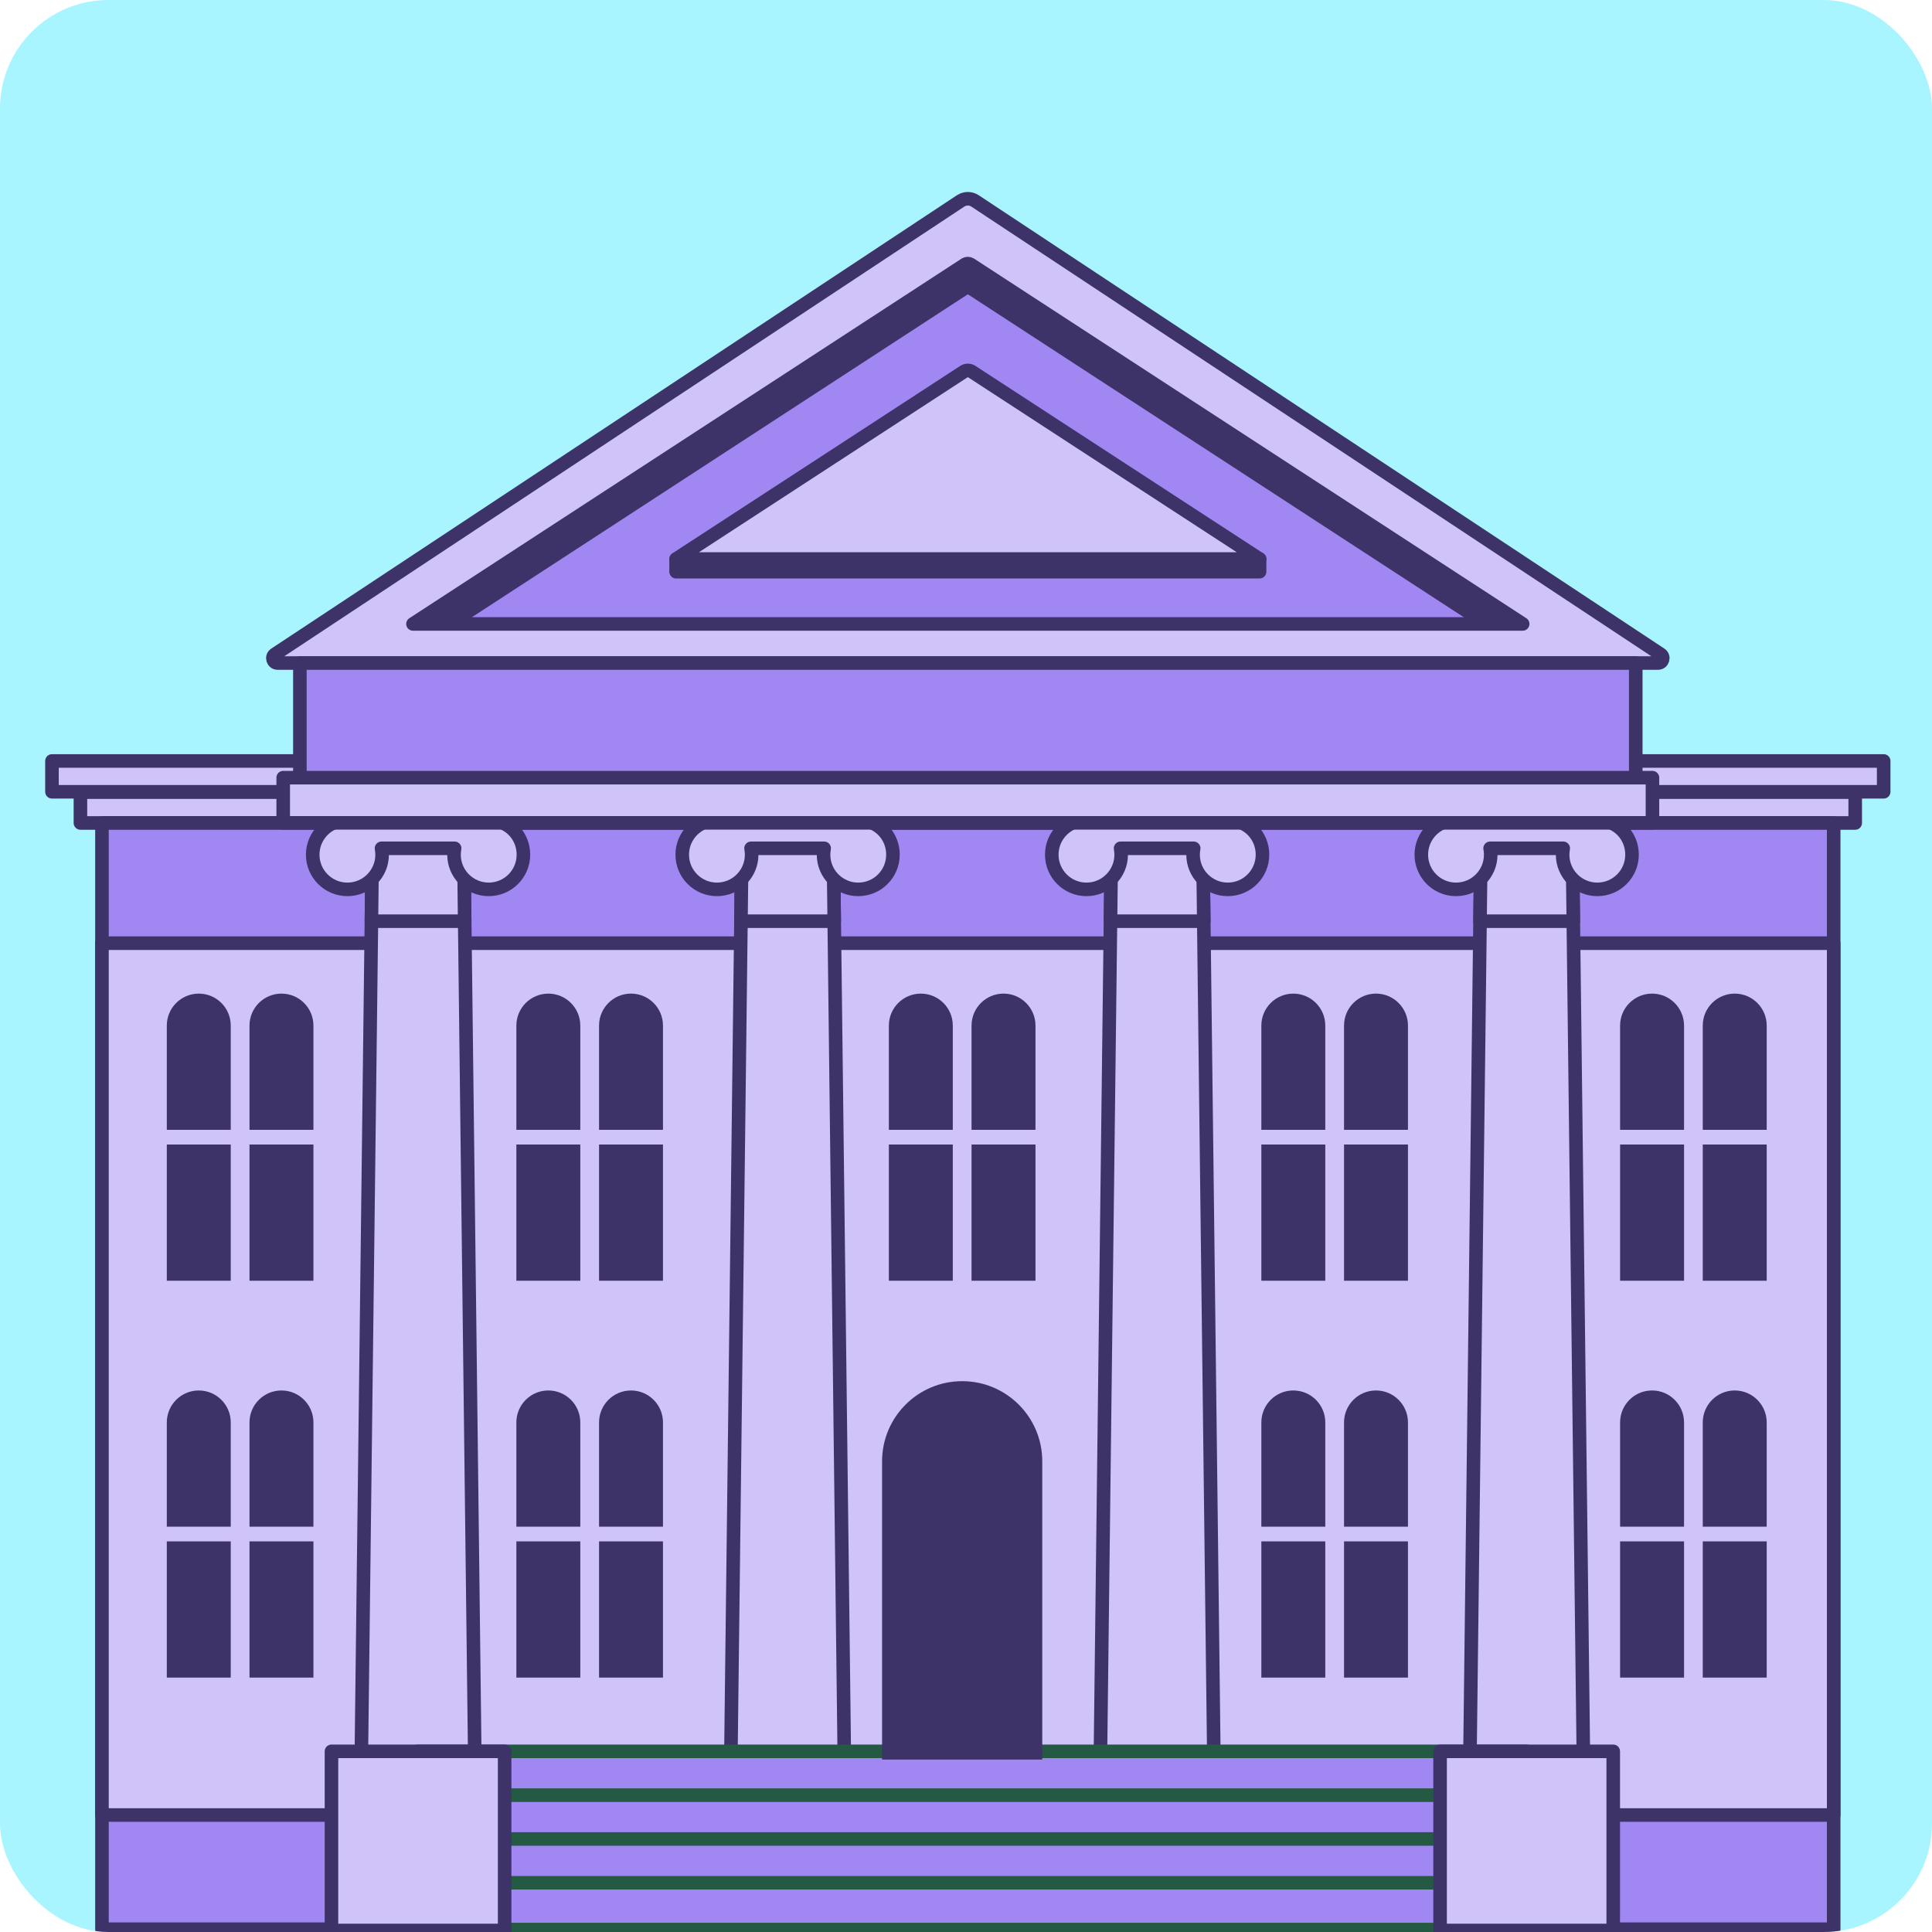 <svg xmlns="http://www.w3.org/2000/svg" width="285" height="285" viewBox="0 0 285 285" fill="none"><g clip-path="url(#clip0_15795_9994)"><path d="M285 0H0V285H285V0Z" fill="#A8F5FF"></path><path d="M277.872 112.253H7.666V116.8H277.872V112.253Z" fill="#CFC3F9" stroke="#3D3368" stroke-width="2" stroke-linecap="round" stroke-linejoin="round"></path><path d="M273.672 116.855H11.865V121.402H273.672V116.855Z" fill="#CFC3F9" stroke="#3D3368" stroke-width="2" stroke-linecap="round" stroke-linejoin="round"></path><path d="M270.496 121.402H15.041V284.588H270.496V121.402Z" fill="#A187F2" stroke="#3D3368" stroke-width="2" stroke-linecap="round" stroke-linejoin="round"></path><path d="M270.496 139.133H15.041V267.742H270.496V139.133Z" fill="#CFC3F9" stroke="#3D3368" stroke-width="2" stroke-linecap="round" stroke-linejoin="round"></path><path d="M141.704 29.64L40.571 96.512C39.985 96.897 40.26 97.808 40.962 97.808H244.578C245.28 97.808 245.552 96.897 244.969 96.512L143.836 29.64C143.189 29.212 142.35 29.212 141.706 29.64H141.704Z" fill="#CFC3F9" stroke="#3D3368" stroke-width="2" stroke-linecap="round" stroke-linejoin="round"></path><path d="M142.387 38.992L60.922 92.039H224.617L143.152 38.992C142.92 38.842 142.622 38.842 142.39 38.992H142.387Z" fill="#A187F2" stroke="#3D3368" stroke-width="2" stroke-linecap="round" stroke-linejoin="round"></path><path d="M99.732 82.505V84.334H185.808V82.465L99.732 82.505Z" fill="#3D3368" stroke="#3D3368" stroke-width="2" stroke-linecap="round" stroke-linejoin="round"></path><path d="M142.197 54.812L99.732 82.465H185.81L143.345 54.812C142.997 54.585 142.548 54.585 142.2 54.812H142.197Z" fill="#CFC3F9" stroke="#3D3368" stroke-width="2" stroke-linecap="round" stroke-linejoin="round"></path><path d="M143.117 43.04L218.365 92.039H224.617L143.117 38.969C142.906 38.831 142.634 38.831 142.423 38.969L60.924 92.039H67.175L142.423 43.04C142.634 42.903 142.906 42.903 143.117 43.04Z" fill="#3D3368" stroke="#3D3368" stroke-linecap="round" stroke-linejoin="round"></path><path d="M241.3 97.811H44.238V116.713H241.3V97.811Z" fill="#A187F2" stroke="#3D3368" stroke-width="2" stroke-linecap="round" stroke-linejoin="round"></path><path d="M70.077 262.48H53.262L54.945 123.064H68.396L70.077 262.48Z" fill="#CFC3F9" stroke="#3D3368" stroke-width="2" stroke-linecap="round" stroke-linejoin="round"></path><path d="M68.548 135.889L68.395 123.064H54.945L54.789 135.889H68.548Z" fill="#CFC3F9" stroke="#3D3368" stroke-width="2" stroke-linecap="round" stroke-linejoin="round"></path><path d="M72.328 120.969V120.958H51.248C48.419 120.958 46.129 123.252 46.129 126.078C46.129 128.904 48.422 131.197 51.248 131.197C54.075 131.197 56.368 128.904 56.368 126.078C56.368 125.756 56.334 125.445 56.278 125.138H67.063C67.008 125.445 66.974 125.756 66.974 126.078C66.974 128.907 69.267 131.197 72.093 131.197C74.919 131.197 77.212 128.904 77.212 126.078C77.212 123.252 75.046 121.093 72.328 120.969Z" fill="#CFC3F9" stroke="#3D3368" stroke-width="2" stroke-linecap="round" stroke-linejoin="round"></path><path d="M124.588 262.48H107.775L109.456 123.064H122.907L124.588 262.48Z" fill="#CFC3F9" stroke="#3D3368" stroke-width="2" stroke-linecap="round" stroke-linejoin="round"></path><path d="M123.063 135.889L122.907 123.064H109.456L109.301 135.889H123.063Z" fill="#CFC3F9" stroke="#3D3368" stroke-width="2" stroke-linecap="round" stroke-linejoin="round"></path><path d="M126.84 120.969V120.958H105.76C102.931 120.958 100.641 123.252 100.641 126.078C100.641 128.904 102.934 131.197 105.76 131.197C108.586 131.197 110.88 128.904 110.88 126.078C110.88 125.756 110.845 125.445 110.79 125.138H121.575C121.52 125.445 121.485 125.756 121.485 126.078C121.485 128.907 123.778 131.197 126.605 131.197C129.431 131.197 131.724 128.904 131.724 126.078C131.724 123.252 129.558 121.093 126.84 120.969Z" fill="#CFC3F9" stroke="#3D3368" stroke-width="2" stroke-linecap="round" stroke-linejoin="round"></path><path d="M179.102 262.48H162.287L163.968 123.064H177.419L179.102 262.48Z" fill="#CFC3F9" stroke="#3D3368" stroke-width="2" stroke-linecap="round" stroke-linejoin="round"></path><path d="M177.576 135.889L177.42 123.064H163.969L163.816 135.889H177.576Z" fill="#CFC3F9" stroke="#3D3368" stroke-width="2" stroke-linecap="round" stroke-linejoin="round"></path><path d="M181.351 120.969V120.958H160.272C157.443 120.958 155.152 123.252 155.152 126.078C155.152 128.904 157.446 131.197 160.272 131.197C163.098 131.197 165.391 128.904 165.391 126.078C165.391 125.756 165.357 125.445 165.302 125.138H176.087C176.031 125.445 175.997 125.756 175.997 126.078C175.997 128.907 178.29 131.197 181.116 131.197C183.943 131.197 186.236 128.904 186.236 126.078C186.236 123.252 184.069 121.093 181.351 120.969Z" fill="#CFC3F9" stroke="#3D3368" stroke-width="2" stroke-linecap="round" stroke-linejoin="round"></path><path d="M233.613 262.48H216.801L218.482 123.064H231.932L233.613 262.48Z" fill="#CFC3F9" stroke="#3D3368" stroke-width="2" stroke-linecap="round" stroke-linejoin="round"></path><path d="M232.088 135.889L231.932 123.064H218.482L218.326 135.889H232.088Z" fill="#CFC3F9" stroke="#3D3368" stroke-width="2" stroke-linecap="round" stroke-linejoin="round"></path><path d="M235.865 120.969V120.958H214.785C211.957 120.958 209.666 123.252 209.666 126.078C209.666 128.904 211.959 131.197 214.785 131.197C217.612 131.197 219.905 128.904 219.905 126.078C219.905 125.756 219.871 125.445 219.815 125.138H230.6C230.545 125.445 230.511 125.756 230.511 126.078C230.511 128.907 232.804 131.197 235.63 131.197C238.456 131.197 240.749 128.904 240.749 126.078C240.749 123.252 238.583 121.093 235.865 120.969Z" fill="#CFC3F9" stroke="#3D3368" stroke-width="2" stroke-linecap="round" stroke-linejoin="round"></path><path d="M243.763 114.718H41.777V121.386H243.763V114.718Z" fill="#CFC3F9" stroke="#3D3368" stroke-width="2" stroke-linecap="round" stroke-linejoin="round"></path><path d="M225.207 258.35H61.611V265.248H225.207V258.35Z" fill="#A187F2" stroke="#245943" stroke-width="2" stroke-linecap="round" stroke-linejoin="round"></path><path d="M225.207 264.815H61.611V271.713H225.207V264.815Z" fill="#A187F2" stroke="#245943" stroke-width="2" stroke-linecap="round" stroke-linejoin="round"></path><path d="M225.207 271.277H61.611V278.175H225.207V271.277Z" fill="#A187F2" stroke="#245943" stroke-width="2" stroke-linecap="round" stroke-linejoin="round"></path><path d="M225.207 277.74H61.611V284.638H225.207V277.74Z" fill="#A187F2" stroke="#245943" stroke-width="2" stroke-linecap="round" stroke-linejoin="round"></path><path d="M74.441 258.35H48.897V284.773H74.441V258.35Z" fill="#CFC3F9" stroke="#3D3368" stroke-width="2" stroke-linecap="round" stroke-linejoin="round"></path><path d="M237.978 258.35H212.434V284.773H237.978V258.35Z" fill="#CFC3F9" stroke="#3D3368" stroke-width="2" stroke-linecap="round" stroke-linejoin="round"></path><path d="M85.603 166.67H76.172V151.29C76.172 148.686 78.283 146.575 80.888 146.575C83.492 146.575 85.603 148.686 85.603 151.29V166.67Z" fill="#3D3368"></path><path d="M93.085 146.572C95.687 146.572 97.8 148.686 97.8 151.287V166.667H88.369V151.287C88.369 148.686 90.483 146.572 93.085 146.572Z" fill="#3D3368"></path><path d="M85.603 168.831H76.172V188.926H85.603V168.831Z" fill="#3D3368"></path><path d="M97.8 168.831H88.369V188.926H97.8V168.831Z" fill="#3D3368"></path><path d="M140.552 166.669H131.121V151.29C131.121 148.685 133.232 146.574 135.837 146.574C138.441 146.574 140.552 148.685 140.552 151.29V166.669Z" fill="#3D3368"></path><path d="M152.75 166.669H143.318V151.29C143.318 148.685 145.429 146.574 148.034 146.574C150.639 146.574 152.75 148.685 152.75 151.29V166.669Z" fill="#3D3368"></path><path d="M140.552 168.831H131.121V188.926H140.552V168.831Z" fill="#3D3368"></path><path d="M152.75 168.831H143.318V188.926H152.75V168.831Z" fill="#3D3368"></path><path d="M195.5 166.67H186.068V151.29C186.068 148.686 188.179 146.575 190.784 146.575C193.389 146.575 195.5 148.686 195.5 151.29V166.67Z" fill="#3D3368"></path><path d="M202.981 146.572C205.583 146.572 207.697 148.686 207.697 151.287V166.667H198.266V151.287C198.266 148.686 200.379 146.572 202.981 146.572Z" fill="#3D3368"></path><path d="M195.5 168.831H186.068V188.926H195.5V168.831Z" fill="#3D3368"></path><path d="M207.697 168.831H198.266V188.926H207.697V168.831Z" fill="#3D3368"></path><path d="M248.422 166.669H238.99V151.29C238.99 148.685 241.101 146.574 243.706 146.574C246.311 146.574 248.422 148.685 248.422 151.29V166.669Z" fill="#3D3368"></path><path d="M260.615 166.669H251.184V151.29C251.184 148.685 253.295 146.574 255.899 146.574C258.504 146.574 260.615 148.685 260.615 151.29V166.669Z" fill="#3D3368"></path><path d="M248.422 168.831H238.99V188.926H248.422V168.831Z" fill="#3D3368"></path><path d="M260.615 168.831H251.184V188.926H260.615V168.831Z" fill="#3D3368"></path><path d="M85.603 225.211H76.172V209.831C76.172 207.227 78.283 205.116 80.888 205.116C83.492 205.116 85.603 207.227 85.603 209.831V225.211Z" fill="#3D3368"></path><path d="M93.085 205.116C95.687 205.116 97.8 207.229 97.8 209.831V225.211H88.369V209.831C88.369 207.229 90.483 205.116 93.085 205.116Z" fill="#3D3368"></path><path d="M85.603 227.375H76.172V247.47H85.603V227.375Z" fill="#3D3368"></path><path d="M97.8 227.375H88.369V247.47H97.8V227.375Z" fill="#3D3368"></path><path d="M34.039 166.669H24.607V151.29C24.607 148.685 26.718 146.574 29.323 146.574C31.928 146.574 34.039 148.685 34.039 151.29V166.669Z" fill="#3D3368"></path><path d="M46.236 166.669H36.805V151.29C36.805 148.685 38.916 146.574 41.52 146.574C44.125 146.574 46.236 148.685 46.236 151.29V166.669Z" fill="#3D3368"></path><path d="M34.039 168.831H24.607V188.926H34.039V168.831Z" fill="#3D3368"></path><path d="M46.236 168.831H36.805V188.926H46.236V168.831Z" fill="#3D3368"></path><path d="M34.039 225.211H24.607V209.831C24.607 207.227 26.718 205.116 29.323 205.116C31.928 205.116 34.039 207.227 34.039 209.831V225.211Z" fill="#3D3368"></path><path d="M46.236 225.211H36.805V209.831C36.805 207.227 38.916 205.116 41.52 205.116C44.125 205.116 46.236 207.227 46.236 209.831V225.211Z" fill="#3D3368"></path><path d="M34.039 227.375H24.607V247.47H34.039V227.375Z" fill="#3D3368"></path><path d="M46.236 227.375H36.805V247.47H46.236V227.375Z" fill="#3D3368"></path><path d="M195.5 225.211H186.068V209.831C186.068 207.227 188.179 205.116 190.784 205.116C193.389 205.116 195.5 207.227 195.5 209.831V225.211Z" fill="#3D3368"></path><path d="M202.981 205.116C205.583 205.116 207.697 207.229 207.697 209.831V225.211H198.266V209.831C198.266 207.229 200.379 205.116 202.981 205.116Z" fill="#3D3368"></path><path d="M195.5 227.375H186.068V247.47H195.5V227.375Z" fill="#3D3368"></path><path d="M207.697 227.375H198.266V247.47H207.697V227.375Z" fill="#3D3368"></path><path d="M248.422 225.211H238.99V209.831C238.99 207.227 241.101 205.116 243.706 205.116C246.311 205.116 248.422 207.227 248.422 209.831V225.211Z" fill="#3D3368"></path><path d="M260.615 225.211H251.184V209.831C251.184 207.227 253.295 205.116 255.899 205.116C258.504 205.116 260.615 207.227 260.615 209.831V225.211Z" fill="#3D3368"></path><path d="M248.422 227.375H238.99V247.47H248.422V227.375Z" fill="#3D3368"></path><path d="M260.615 227.375H251.184V247.47H260.615V227.375Z" fill="#3D3368"></path><path d="M141.935 204.744C147.904 204.744 152.749 209.589 152.749 215.558V258.559H131.121V215.558C131.121 209.589 135.966 204.744 141.935 204.744Z" fill="#3D3368" stroke="#3D3368" stroke-width="2" stroke-miterlimit="10"></path></g><defs><clipPath id="clip0_15795_9994"><rect width="285" height="285" rx="16" fill="white"></rect></clipPath></defs></svg>